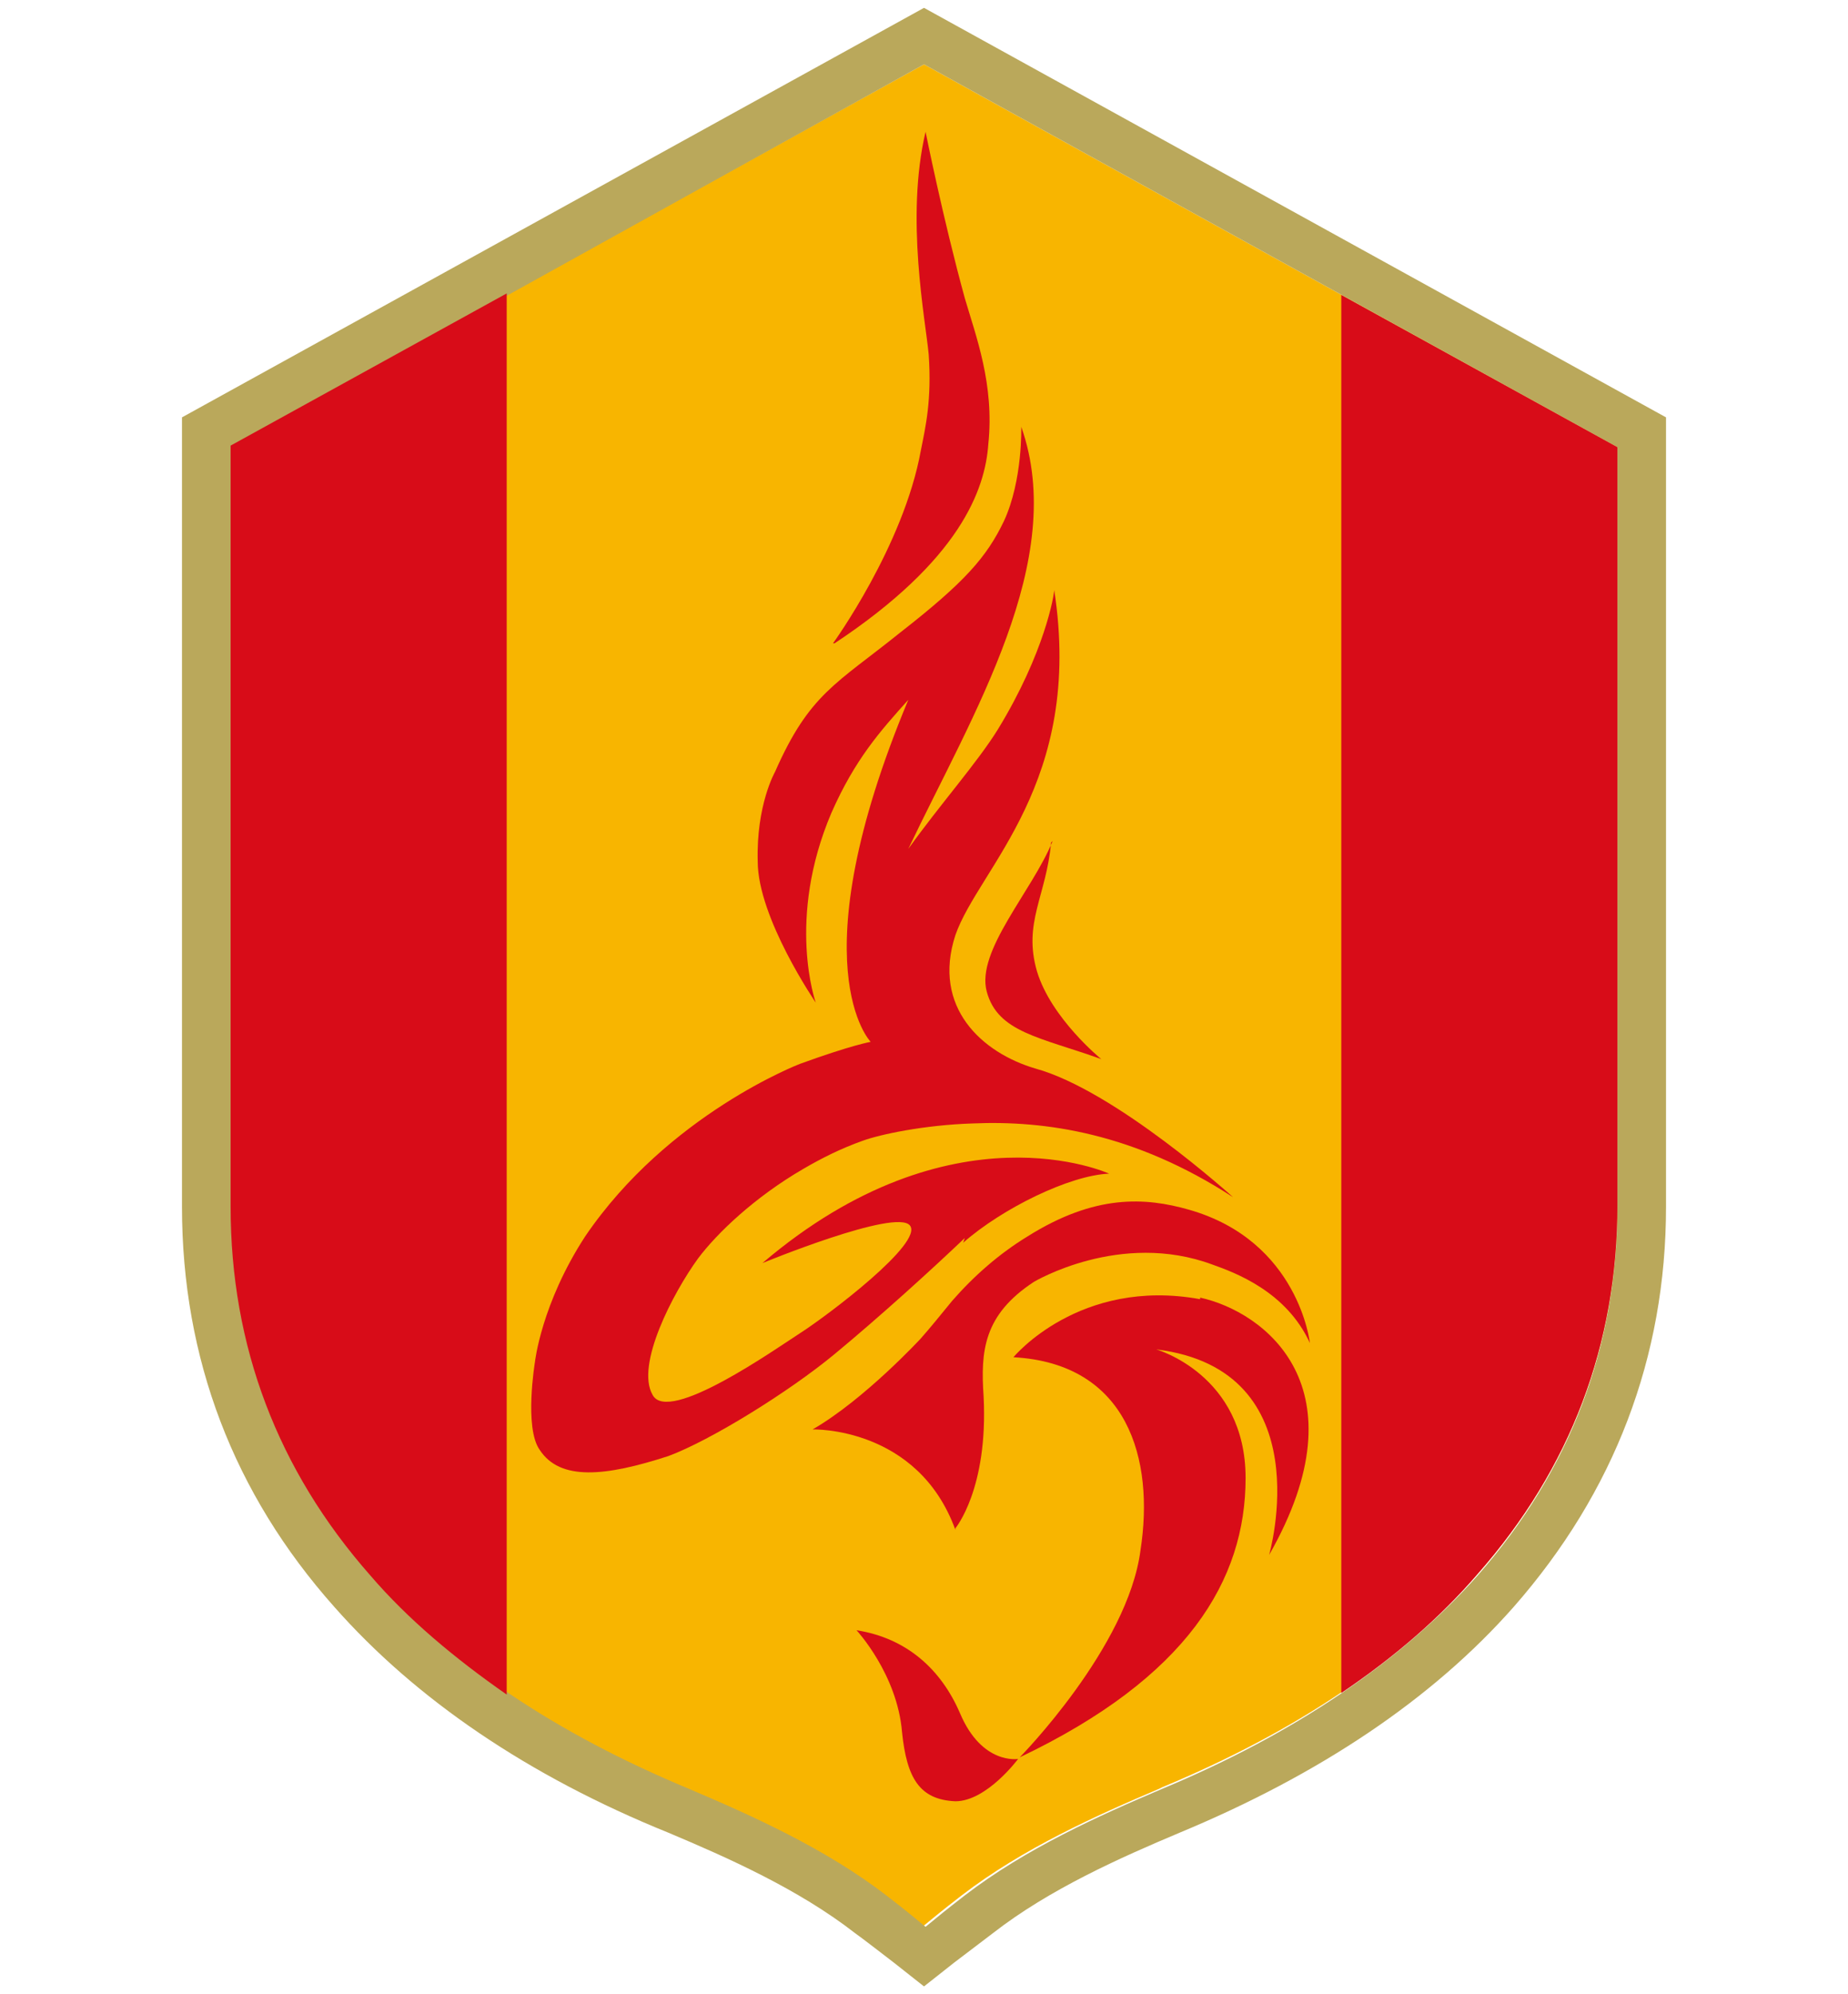 <?xml version="1.0" encoding="UTF-8"?>
<svg id="_グループ_6" data-name="グループ 6" xmlns="http://www.w3.org/2000/svg" version="1.1" viewBox="0 0 117.8 127.1">
  <defs>
    <style>
      .cls-1 {
        fill: #baa85b;
      }

      .cls-1, .cls-2, .cls-3 {
        stroke-width: 0px;
      }

      .cls-2 {
        fill: #d80c18;
      }

      .cls-3 {
        fill: #f8b500;
      }
    </style>
  </defs>
  <g>
    <g>
      <path class="cls-3" d="M74.1,113.9c8.4-3.5,15.2-8,20.1-13.6,5.9-6.7,8.9-14.6,8.9-23.5V28.5L58.9,4.1,14.7,28.5v48.4c0,8.9,3,16.8,8.9,23.5,4.9,5.5,11.7,10.1,20.1,13.6,4,1.7,8.7,3.8,12.6,6.8.4.3,1.4,1.1,1.4,1.1l1.1.9,1.1-.9s1-.8,1.4-1.1c3.9-3,8.6-5.1,12.6-6.8Z"/>
      <path class="cls-1" d="M58.9,4.1l44.2,24.4v48.4c0,8.9-3,16.8-8.9,23.5-4.9,5.5-11.7,10.1-20.1,13.6-4,1.7-8.7,3.8-12.6,6.8-.4.3-1.4,1.1-1.4,1.1l-1.1.9-1.1-.9s-1-.8-1.4-1.1c-3.9-3-8.6-5.1-12.6-6.8-8.4-3.5-15.2-8-20.1-13.6-5.9-6.7-8.9-14.6-8.9-23.5V28.5L58.9,4.1M11.6,26.6v50.3c0,9.7,3.3,18.3,9.7,25.5,5.2,5.9,12.4,10.8,21.3,14.4,3.8,1.6,8.3,3.6,11.9,6.4.3.2,2.5,1.9,2.5,1.9l1.9,1.5,1.9-1.5s2.1-1.6,2.5-1.9c3.6-2.8,8.1-4.8,11.9-6.4,8.9-3.7,16.1-8.5,21.3-14.4,6.4-7.3,9.7-15.9,9.7-25.5V26.6L58.9.5,11.6,26.6Z"/>
    </g>
    <path class="cls-2" d="M94.2,100.3c5.9-6.7,8.9-14.6,8.9-23.5V28.5l-17.6-9.7v89.1c3.4-2.3,6.3-4.8,8.7-7.6Z"/>
    <path class="cls-2" d="M14.7,28.5v48.4c0,8.9,3,16.8,8.9,23.5,2.4,2.8,5.4,5.3,8.7,7.6V18.7l-17.6,9.7Z"/>
  </g>
  <g>
    <path class="cls-2" d="M66.9,38.8s0,0,0,0c0,0,0,0,0,0Z"/>
    <path class="cls-2" d="M61.2,109.2c-1.2-2.8-3.4-4.8-6.6-5.3,0,0,2.6,2.8,2.9,6.5.3,2.9,1.1,4.3,3.4,4.4,2,0,4-2.7,4-2.7,0,0-2.3.4-3.7-2.9Z"/>
    <path class="cls-2" d="M67.1,53.6c-1.3,3.2-4.9,7-4.2,9.6.7,2.6,3.4,2.9,7.3,4.3,0,0-3.2-2.6-4.1-5.6-.9-3.1.6-4.8.9-8.2Z"/>
    <path class="cls-2" d="M60.9,97.4s2.1-2.5,1.8-8.4c-.2-2.9,0-5.2,3.2-7.3,0,0,5.5-3.3,11.4-1.1,1.4.5,4.7,1.7,6.2,5,0,0-.7-6.5-7.7-8.5-2.8-.8-6-1-10.3,1.7-1.8,1.1-3.4,2.5-4.8,4.1-.9,1.1-1.3,1.6-2,2.4,0,0-3.6,3.9-6.9,5.8,0,0,6.7-.2,9.1,6.4Z"/>
    <path class="cls-2" d="M76.5,82.8c-7.7-1.4-11.9,3.7-11.9,3.7,7.3.4,9,6.5,8.1,12.3-.8,6.2-7.7,13.2-7.7,13.2,10.7-5.1,14.4-11.3,14.4-17.8,0-6.6-5.7-8.2-5.7-8.2,10.6,1.3,7.2,13.1,7.2,13.1,6.1-10.7-.3-15.5-4.4-16.4Z"/>
    <path class="cls-2" d="M53.2,41c8-5.3,9.6-9.8,9.8-12.7.4-3.8-.8-6.9-1.5-9.3-1.4-5.1-2.5-10.6-2.5-10.6-1.3,5.5,0,12,.2,14.2.2,2.9-.2,4.6-.5,6.1-1.1,6.1-5.6,12.3-5.6,12.3Z"/>
    <path class="cls-2" d="M61.4,79.2c2.5-2.2,6.8-4.3,9.3-4.4,0,0-10-4.6-22.1,5.7,0,0,8.5-3.5,9.4-2.4.9,1.1-5.2,5.7-6.9,6.8-1.7,1.1-8.5,5.9-9.5,4-1.1-1.9,1.3-6.5,2.9-8.7,1.2-1.6,3.6-3.9,6.7-5.7h0c1.2-.7,2.4-1.3,3.8-1.8,1.1-.4,3.9-1,7-1.1h0s0,0,0,0c4.6-.2,10.3.6,16.6,4.7,0,0-7.5-6.8-12.6-8.2-3.4-1-6.6-3.9-5.1-8.5,1.5-4.3,8.2-9.7,6.3-22,0,.3-.6,4-3.6,8.9-1.3,2.1-3.7,4.8-5.7,7.6,4.1-8.6,10.2-18.4,7.2-26.9,0,0,.1,3.4-1.1,6-1.1,2.3-2.5,3.9-6.6,7.1-4.1,3.3-5.8,3.9-8,8.9,0,0-1.2,2.1-1.1,5.7,0,3.6,3.7,9,3.7,9,0,0-1.9-5.3,1-12.1,1.5-3.4,3.1-5.2,4.9-7.2-7.1,17-2.4,21.8-2.4,21.8h0s-1.2.2-4.5,1.4c0,0-8.4,3.2-13.7,11-2.8,4.3-3.2,8-3.2,8,0,0-.7,4.2.3,5.6,0,0,0,0,0,0,1.3,2,4.2,1.7,8.2.4,2.7-1,7.7-4.1,10.6-6.5,2.9-2.4,6.2-5.4,8.3-7.4Z"/>
  </g>
</svg>